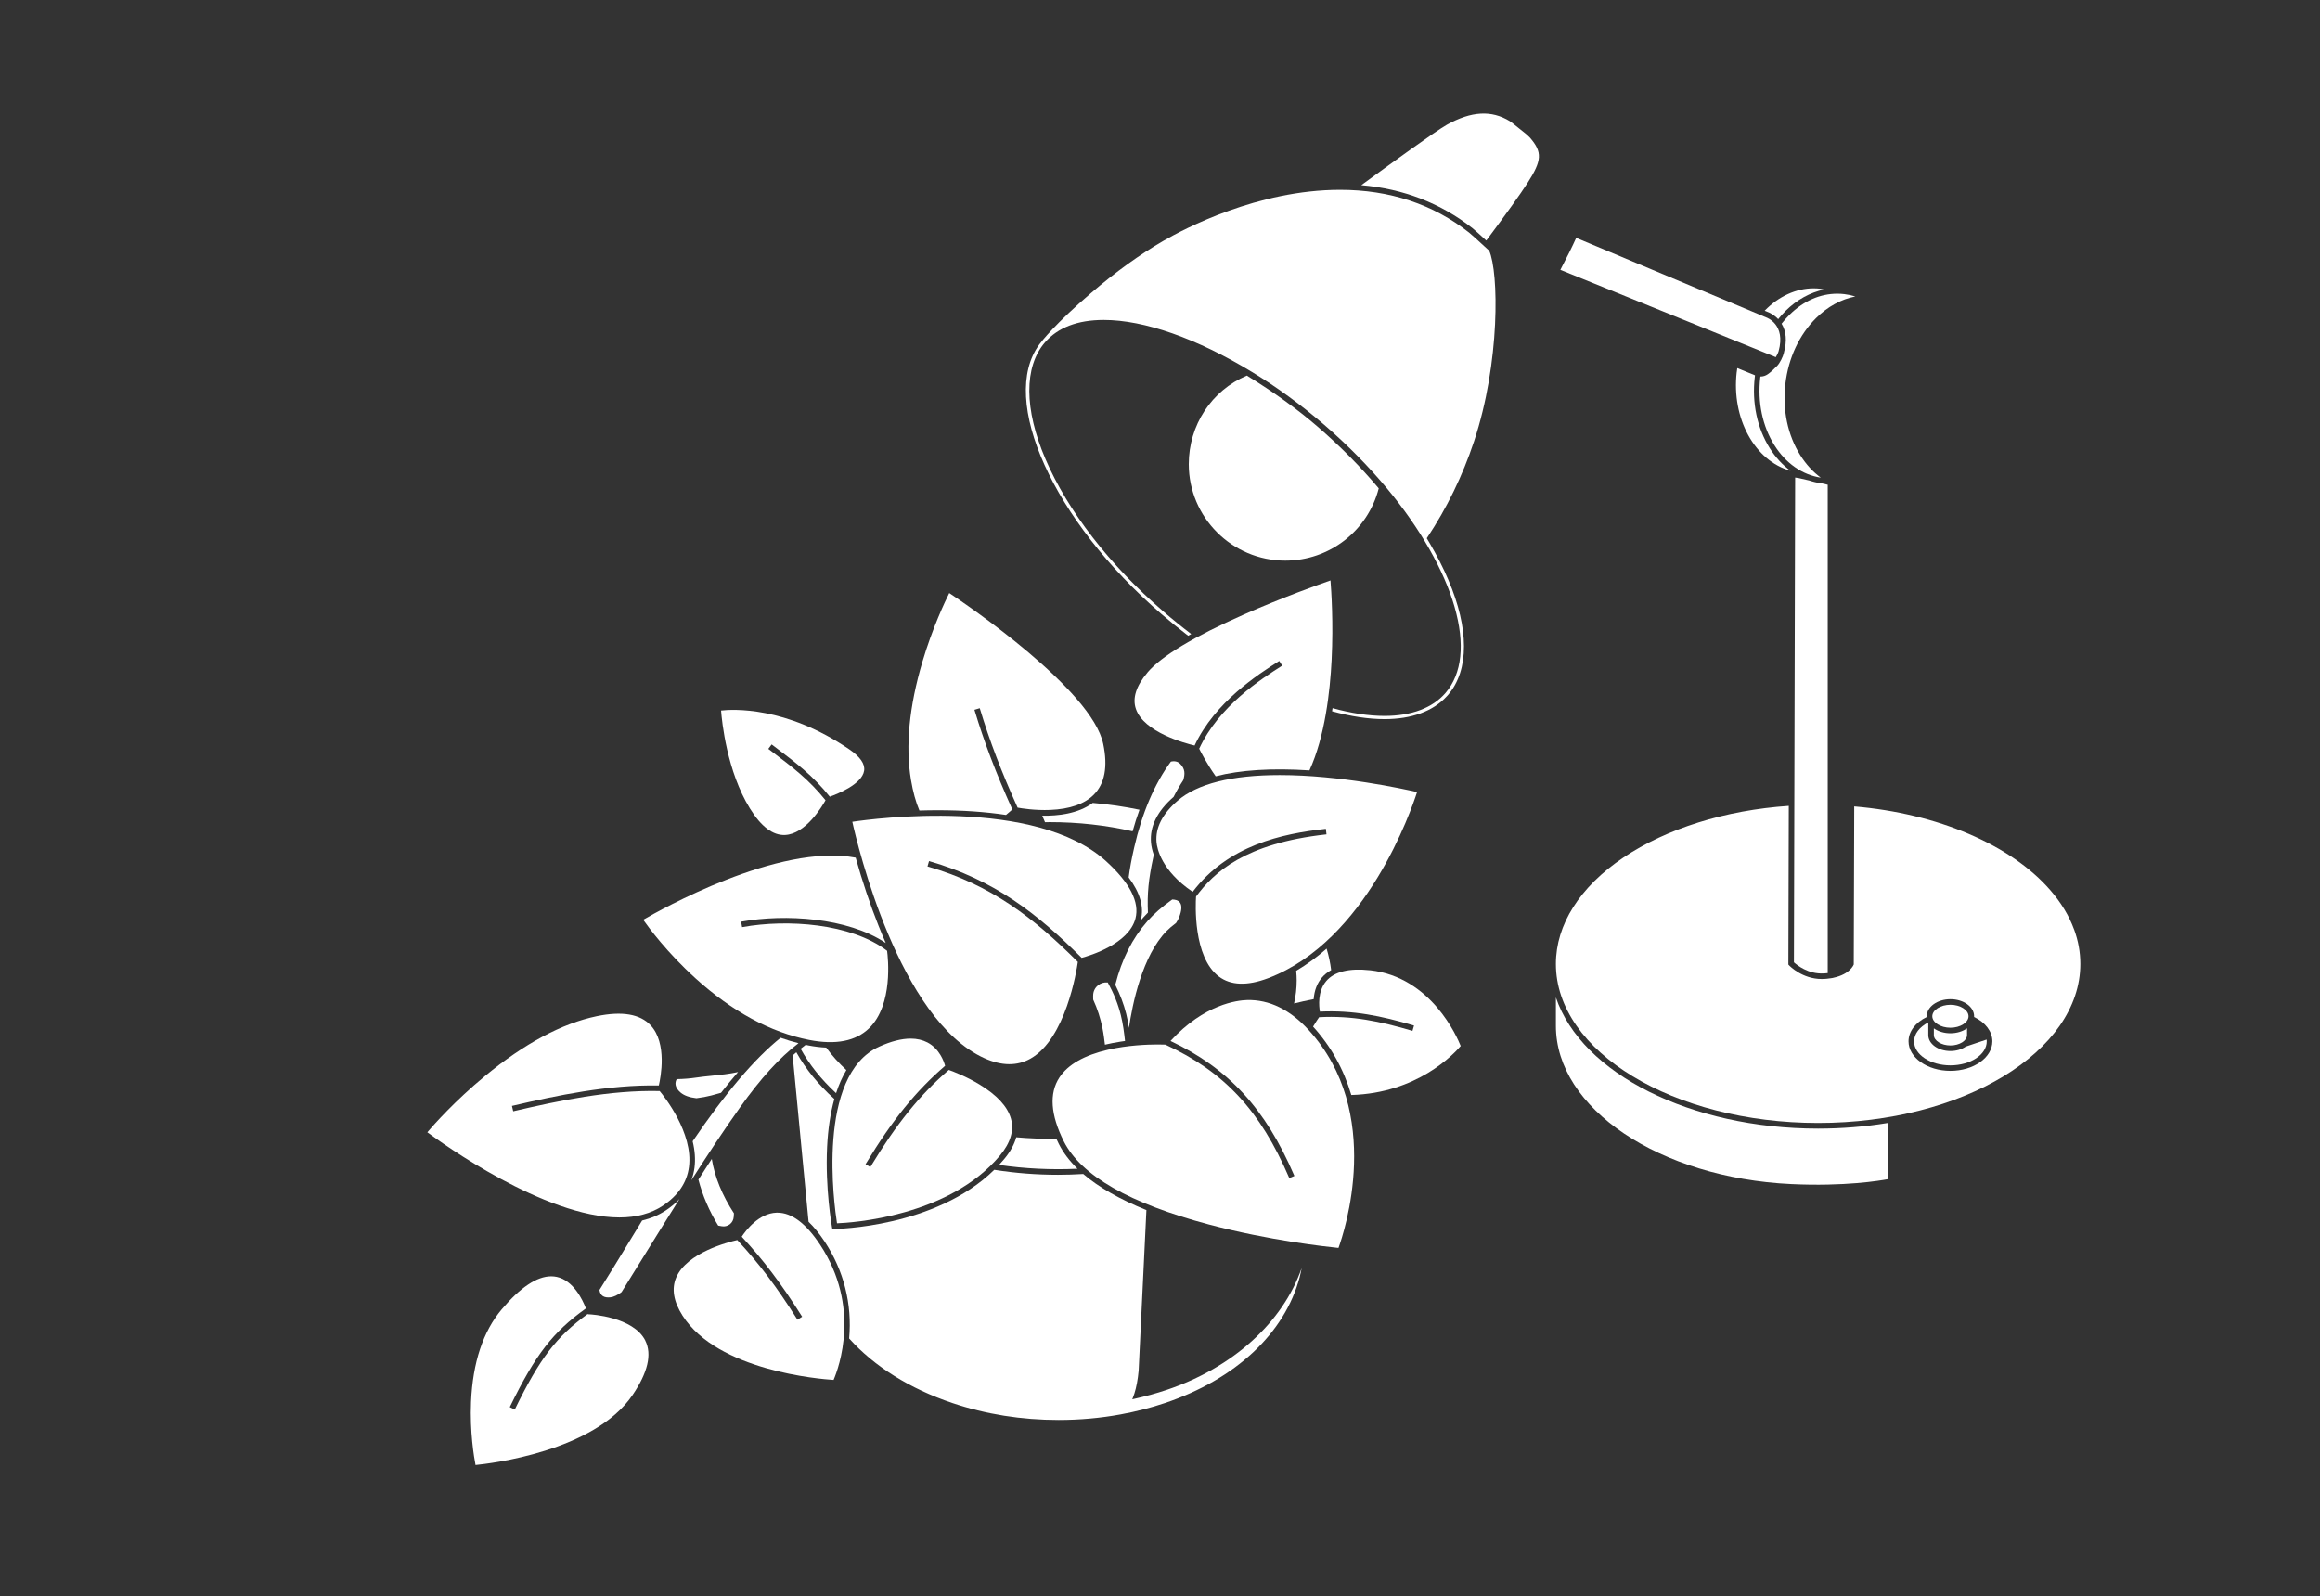 <?xml version="1.0" encoding="UTF-8"?> <svg xmlns="http://www.w3.org/2000/svg" width="465" height="320" viewBox="0 0 465 320" fill="none"><rect x="0" y="0" width="465" height="320" fill="#333333" stroke="none"/><path d="M311.849 199.938V205.629C311.849 222.164 332.565 236.094 359.019 237.347C369.716 237.856 376.889 236.644 378.324 236.375V225.109C373.797 225.859 369.119 226.233 364.406 226.233C338.894 226.233 316.984 215.22 311.849 199.938Z" fill="white"></path><path d="M415.709 186.318C414.714 183.578 413.109 180.926 410.943 178.437C403.044 169.327 388.359 163.056 371.643 161.65L371.549 193.321C371.52 193.403 370.817 195.289 367.45 195.997L367.351 196.026L366.982 196.085C366.701 196.132 366.432 196.167 366.168 196.19C366.028 196.208 365.869 196.214 365.717 196.225H365.676C365.495 196.237 365.313 196.243 365.143 196.243C361.226 196.243 358.703 193.62 358.597 193.509L358.445 193.345V193.122L358.527 161.539C345.792 162.406 334.023 166.083 325.375 171.897C316.656 177.764 311.849 185.341 311.849 193.222C311.849 210.799 335.422 225.103 364.406 225.103C393.389 225.103 416.962 210.799 416.962 193.222C416.962 190.88 416.541 188.555 415.709 186.301V186.318ZM390.924 214.652C386.293 214.652 382.528 211.999 382.528 208.738C382.528 206.782 383.898 204.961 386.193 203.855C386.193 203.808 386.187 203.755 386.187 203.703C386.187 201.817 388.313 200.289 390.93 200.289C393.547 200.289 395.673 201.823 395.673 203.703C395.673 203.755 395.673 203.802 395.667 203.855C397.962 204.961 399.332 206.782 399.332 208.738C399.332 211.999 395.561 214.652 390.936 214.652H390.924Z" fill="white"></path><path d="M365.565 195.127H365.6C365.776 195.115 365.922 195.103 366.057 195.086C366.151 195.074 366.244 195.068 366.332 195.057V97.163L365.114 96.882C364.277 96.777 363.428 96.583 362.602 96.308L360.512 95.828C360.29 95.805 360.055 95.769 359.804 95.723L359.558 192.896C360.079 193.376 362.392 195.32 365.565 195.121V195.127Z" fill="white"></path><path d="M356.401 63.976C356.882 63.373 357.385 62.817 357.889 62.319C360.155 60.082 362.813 58.613 365.6 58.039L364.856 57.869C364.423 57.822 363.966 57.793 363.521 57.793C359.997 57.793 356.513 59.386 353.696 62.284L354.381 62.571C354.381 62.571 355.447 62.951 356.407 63.97L356.401 63.976Z" fill="white"></path><path d="M348.087 74.607C347.021 83.87 351.723 92.395 358.872 94.368C357.268 93.197 355.874 91.681 354.721 89.848C352.186 85.826 351.114 80.749 351.717 75.555C351.729 75.468 351.741 75.38 351.752 75.286V75.228L348.204 73.781C348.157 74.074 348.122 74.343 348.093 74.607H348.087Z" fill="white"></path><path d="M357.573 70.634L357.555 70.699C357.374 71.513 356.735 72.766 356.226 73.304C355.523 74.042 354.879 74.622 354.306 75.02C353.878 75.318 353.38 75.477 352.859 75.477C352.853 75.477 352.848 75.477 352.842 75.477V75.494C352.83 75.558 352.824 75.617 352.812 75.681C352.244 80.623 353.252 85.448 355.652 89.254C357.936 92.878 361.221 95.168 364.939 95.742C363.358 94.576 361.982 93.072 360.846 91.268C358.31 87.246 357.239 82.169 357.842 76.975C358.439 71.782 360.635 67.08 364.019 63.737C366.32 61.465 369.026 59.984 371.865 59.427C371.133 59.199 370.39 59.041 369.646 58.953C369.189 58.9 368.727 58.871 368.264 58.871C364.792 58.871 361.472 60.335 358.662 63.11C358.111 63.655 357.584 64.252 357.087 64.884C358.024 66.424 358.188 68.362 357.561 70.634H357.573Z" fill="white"></path><path d="M355.927 71.588C356.108 71.278 356.384 70.781 356.489 70.388C357.97 65.054 354.147 63.672 353.989 63.62L315.918 47.676C315.18 49.333 314.115 51.487 312.745 54.087L355.927 71.594V71.588Z" fill="white"></path><path d="M398.19 208.38L393.998 209.791C393.166 210.365 392.077 210.681 390.929 210.681C388.482 210.681 386.491 209.253 386.491 207.49V204.949C384.705 205.857 383.64 207.274 383.64 208.749C383.64 211.396 386.907 213.551 390.924 213.551C394.94 213.551 398.207 211.396 398.207 208.749C398.207 208.632 398.202 208.509 398.184 208.386L398.19 208.38Z" fill="white"></path><path d="M387.604 206.139V207.485C387.604 208.61 389.126 209.564 390.93 209.564C392.733 209.564 394.256 208.615 394.256 207.485V206.133C393.371 206.765 392.171 207.122 390.924 207.122C389.677 207.122 388.488 206.765 387.604 206.139Z" fill="white"></path><path d="M390.924 206.012C392.892 206.012 394.554 204.958 394.554 203.711C394.554 202.464 392.892 201.41 390.924 201.41C388.957 201.41 387.294 202.464 387.294 203.711C387.294 204.958 388.957 206.012 390.924 206.012Z" fill="white"></path><path d="M306.673 27.614C306.673 27.614 306.527 27.467 305.982 26.952C305.608 26.659 305.051 26.209 304.56 25.81L304.513 25.775C303.746 25.149 302.873 24.446 302.61 24.288C298.933 22.045 294.928 22.268 290.015 24.997C287.825 26.214 278.434 33.024 272.842 37.117C281.285 37.837 288.786 40.741 295.144 45.753C295.636 46.14 296.813 47.217 297.902 48.218C301.966 42.773 304.747 38.885 306.17 36.666C309.074 32.134 309.162 30.524 306.667 27.608L306.673 27.614Z" fill="white"></path><path d="M298.476 50.253C298.277 50.072 297.931 49.755 297.516 49.375C296.45 48.391 294.986 47.044 294.465 46.635C287.246 40.937 278.539 38.051 268.602 38.051C252.108 38.051 237.306 45.885 233.161 48.286C228.459 51.008 223.582 54.527 218.663 58.749C211.473 64.92 208.78 68.404 208.311 69.043C200.155 80.15 211.116 104.373 232.739 123.045C234.472 124.544 236.293 126.02 238.149 127.437C238.354 127.325 238.553 127.208 238.758 127.097C236.855 125.651 234.976 124.129 233.161 122.559C222.393 113.261 214.008 102.417 209.553 92.03C205.266 82.041 205.225 73.522 209.43 68.65C212.018 65.658 215.982 64.136 221.228 64.136C229.343 64.136 239.906 67.842 250.967 74.582C255.914 77.585 260.786 81.151 265.441 85.174C270.078 89.184 274.317 93.482 278.035 97.95C284.628 105.889 289.424 114.298 291.532 121.628C293.675 129.076 293.048 135.049 289.722 138.907C287.123 141.917 282.895 143.509 277.502 143.509C274.352 143.509 270.845 142.982 267.086 141.952C267.051 142.163 267.022 142.373 266.986 142.578C270.798 143.621 274.335 144.153 277.502 144.153C282.924 144.153 287.24 142.573 289.974 139.58L290.062 139.487C290.109 139.434 290.161 139.381 290.208 139.329C291.286 138.082 292.105 136.6 292.644 134.926C294.752 128.362 292.568 119.075 286.502 108.788C286.338 108.513 286.174 108.237 286.01 107.962L285.969 107.898L286.01 107.833C289.962 101.908 293.136 95.403 295.431 88.505C300.707 72.632 300.402 54.498 298.482 50.259L298.476 50.253Z" fill="white"></path><path d="M276.343 97.892C272.713 93.571 268.591 89.414 264.094 85.526C260.007 81.995 255.235 78.552 249.901 75.285C242.828 78.277 238.267 85.239 238.267 93.038C238.267 103.701 246.944 112.378 257.606 112.378C266.448 112.378 274.142 106.423 276.343 97.886V97.892Z" fill="white"></path><path d="M260.499 255.97C260.622 255.513 260.751 254.922 260.891 254.196C257.097 265.087 247.126 274.133 233.858 278.601C231.767 279.303 229.513 279.924 227.153 280.445L226.937 280.492L227.024 280.287C227.136 280.017 227.247 279.701 227.37 279.321C227.774 278.05 228.049 276.557 228.219 274.759L229.776 242.567C224.466 240.419 220.209 237.983 217.117 235.325C215.408 235.43 213.704 235.483 212.053 235.483C207.749 235.483 203.451 235.149 199.282 234.487C187.437 246.098 167.489 246.344 167.289 246.344H166.821L166.739 245.887C166.727 245.811 165.375 238.188 165.779 229.908C165.954 226.337 166.44 223.105 167.231 220.3C164.04 217.431 161.475 214.275 159.607 210.926C159.385 211.113 159.174 211.301 158.957 211.494L158.87 211.57L162.061 244.91C163.156 245.958 164.239 247.293 165.287 248.874C169.122 254.682 170.82 261.398 170.194 268.295C175.206 273.893 182.361 278.372 190.88 281.241C197.573 283.495 204.74 284.637 212.193 284.637C216.374 284.637 220.549 284.263 224.612 283.519C227.71 282.951 230.702 282.184 233.5 281.241C247.664 276.469 257.507 267.265 260.505 255.976L260.499 255.97Z" fill="white"></path><path d="M219.014 160.951C216.069 163.147 211.929 163.568 208.902 163.51L209.453 164.816C209.558 164.816 209.664 164.816 209.769 164.81C209.98 164.81 210.196 164.798 210.407 164.798C216.093 164.798 221.673 165.419 227.007 166.637C227.428 165.126 227.891 163.674 228.389 162.315C225.338 161.677 222.182 161.215 219.014 160.945V160.951Z" fill="white"></path><path d="M263.304 200.274C263.433 198.523 264.001 197.06 264.99 195.912C265.476 195.35 266.085 194.864 266.805 194.46C266.63 193.014 266.319 191.567 265.892 190.156C263.936 191.872 261.887 193.365 259.797 194.6C259.867 195.332 259.896 195.947 259.896 196.533C259.896 198.078 259.72 199.63 259.369 201.152C260.546 200.854 261.828 200.567 263.28 200.28C263.286 200.28 263.292 200.28 263.298 200.28L263.304 200.274Z" fill="white"></path><path d="M200.237 233.508C205.378 234.263 210.724 234.521 215.97 234.275C214.354 232.706 213.101 231.037 212.234 229.321C212.064 228.982 211.895 228.63 211.719 228.244H211.397C208.897 228.308 206.303 228.197 203.686 227.969C203.293 229.415 202.485 230.879 201.273 232.331C200.957 232.711 200.612 233.104 200.231 233.514L200.237 233.508Z" fill="white"></path><path d="M167.577 219.126C168.133 217.416 168.824 215.859 169.638 214.5C168.103 213.078 166.745 211.561 165.597 209.992C164.438 209.945 163.226 209.793 161.985 209.553C161.879 209.529 161.78 209.506 161.674 209.482C161.61 209.471 161.551 209.453 161.487 209.441C161.177 209.67 160.866 209.91 160.574 210.15L160.474 210.226C162.213 213.388 164.602 216.38 167.577 219.126Z" fill="white"></path><path d="M237.16 156.38C237.529 155.163 237.564 154.144 236.545 153.113C235.977 152.534 235.228 152.539 234.689 152.656C231.399 157.112 228.922 162.909 227.323 169.894C226.796 172.213 226.439 174.116 226.217 175.878C228.512 178.941 229.332 181.81 228.658 184.398C228.647 184.439 228.635 184.48 228.623 184.527C228.793 184.322 228.963 184.122 229.139 183.929C229.42 183.613 229.724 183.285 230.081 182.928C229.911 179.175 230.192 176.253 231.159 171.797C231.176 171.709 231.2 171.622 231.217 171.528L231.258 171.352C230.948 170.497 230.766 169.689 230.696 168.893C230.427 165.673 231.949 162.593 235.228 159.735C235.831 158.535 236.481 157.411 237.16 156.386V156.38Z" fill="white"></path><path d="M139.98 236.437C140.812 239.639 142.147 242.748 143.95 245.676L144.659 245.805C145.227 245.91 145.818 245.764 146.281 245.407C146.737 245.05 147.018 244.511 147.059 243.931L147.106 243.211C144.752 239.598 143.254 235.927 142.662 232.309C141.807 233.614 140.929 234.967 139.986 236.442L139.98 236.437Z" fill="white"></path><path d="M139.565 220.149C140.654 220.014 141.649 219.827 142.58 219.587C143.295 219.399 143.927 219.224 144.513 219.054C145.678 217.566 146.825 216.167 147.932 214.891C146.176 215.277 144.308 215.464 142.645 215.634C141.521 215.745 140.455 215.857 139.448 216.009C138.318 216.179 137.106 216.278 135.63 216.313C135.279 216.952 135.15 217.918 136.397 218.989C137.1 219.592 138.166 219.985 139.571 220.143L139.565 220.149Z" fill="white"></path><path d="M229.97 184.661C226.954 188.086 224.846 192.255 223.535 197.414C224.507 199.352 225.244 201.302 225.725 203.222C225.935 204.059 226.111 204.979 226.275 206.05C226.966 201.296 228.933 191.553 233.863 186.587C234.373 186.078 234.976 185.563 235.714 185.018C236.006 184.579 236.217 184.181 236.346 183.835C236.861 182.5 236.92 181.523 236.516 180.943C236.153 180.422 235.473 180.305 234.947 180.305C232.844 181.809 231.264 183.191 229.97 184.661Z" fill="white"></path><path d="M219.097 199.592L219.108 200.365C219.957 202.215 220.578 204.147 220.97 206.109C221.205 207.28 221.351 208.48 221.462 209.411C222.463 209.171 223.529 208.96 224.624 208.796C224.917 208.75 225.204 208.714 225.491 208.673C225.315 207.081 225.092 205.248 224.647 203.486C224.097 201.278 223.242 199.141 222.036 196.94C221.322 196.858 220.619 197.063 220.063 197.519C219.442 198.029 219.091 198.784 219.103 199.592H219.097Z" fill="white"></path><path d="M128.791 252.212C131.163 248.383 133.651 244.36 136.175 240.355C135.408 241.175 134.5 241.931 133.452 242.627C132.064 243.552 130.46 244.232 128.698 244.659C127.813 246.111 126.941 247.54 126.086 248.945C124.095 252.212 122.04 255.591 120.149 258.577C120.307 259.707 121.051 260.199 122.362 260.047C123.018 259.97 123.762 259.613 124.581 258.999C125.922 256.85 127.339 254.566 128.791 252.212Z" fill="white"></path><path d="M160.046 209.113C158.84 208.808 157.634 208.445 156.457 208.023C151.246 212.204 145.479 218.99 138.827 228.769C139.284 230.636 139.407 232.416 139.196 234.062C139.079 234.934 138.874 235.777 138.569 236.574C141.872 231.403 145.18 226.391 148.301 222.012C152.511 216.104 156.147 212.11 160.046 209.107V209.113Z" fill="white"></path><path d="M184.27 162.471C185.523 162.43 186.758 162.413 187.976 162.413C192.871 162.413 197.45 162.729 201.631 163.355C202.216 162.875 202.661 162.477 202.901 162.254C199.652 155.053 197.251 148.741 195.342 142.394L195.307 142.282L196.373 141.96L196.408 142.071C198.311 148.401 200.711 154.701 203.961 161.891C204.798 162.044 207.468 162.477 210.478 162.354C214.413 162.19 217.346 161.171 219.208 159.321C221.433 157.108 222.077 153.677 221.123 149.127C218.833 138.201 193.662 121.145 190.26 118.879C189.44 120.518 186.899 125.829 184.873 132.674C182.227 141.609 181.454 149.56 182.584 156.311C182.988 158.718 183.556 160.785 184.276 162.465L184.27 162.471Z" fill="white"></path><path d="M274.604 194.492C270.424 194.035 267.455 194.761 265.839 196.635C264.041 198.719 264.369 201.752 264.545 202.783C271.214 202.461 276.87 203.649 283.305 205.541L283.416 205.576L283.106 206.641L282.995 206.606C276.589 204.727 270.968 203.544 264.393 203.901C264.188 204.194 263.725 204.867 263.181 205.787C266.735 209.692 269.311 214.306 270.845 219.494C283.973 219.125 291.315 211.373 292.767 209.675C292.1 207.982 286.894 195.833 274.604 194.486V194.492Z" fill="white"></path><path d="M167.758 245.214C170.463 245.114 190.154 243.961 200.43 231.612C202.561 229.054 203.299 226.553 202.614 224.194C201.917 221.793 199.809 219.504 196.343 217.396C193.685 215.774 191.021 214.773 190.172 214.468C184.416 219.41 179.726 225.207 174.497 233.843L174.439 233.943L173.484 233.369L173.543 233.269C178.836 224.533 183.59 218.661 189.428 213.643C189.194 212.782 188.321 210.235 185.891 208.964C184.914 208.455 183.783 208.191 182.525 208.191C180.704 208.191 178.59 208.73 176.23 209.796C163.542 215.522 167.213 241.742 167.764 245.22L167.758 245.214Z" fill="white"></path><path d="M150.332 162.098C152.563 165.705 154.917 167.485 157.347 167.373C161.451 167.198 164.748 161.694 165.462 160.412C162.125 156.254 158.822 153.76 154.642 150.604L153.992 150.112L154.665 149.222L155.315 149.714C159.548 152.911 162.898 155.44 166.317 159.697C167.564 159.258 172.775 157.273 173.197 154.486C173.402 153.128 172.401 151.687 170.223 150.206C157.476 141.517 146.819 142.161 144.524 142.43C144.694 144.638 145.689 154.603 150.332 162.104V162.098Z" fill="white"></path><path d="M124.142 244.041C127.567 244.041 130.489 243.257 132.831 241.699C135.917 239.656 137.685 237.038 138.089 233.918C138.985 227.09 133.06 219.707 132.217 218.7C122.198 218.466 111.875 220.661 102.976 222.734L102.864 222.763L102.612 221.68L102.724 221.657C111.624 219.584 121.952 217.394 132.047 217.587C132.416 216.007 133.768 209.132 130.413 205.532C128.294 203.26 124.663 202.645 119.61 203.699C112.631 205.151 105.101 209.179 97.231 215.667C91.23 220.615 86.938 225.451 85.65 226.967C88.443 229.04 109.153 244.035 124.136 244.041H124.142Z" fill="white"></path><path d="M262.278 206.452C258.531 202.359 254.38 200.345 249.941 200.462C248.05 200.515 241.387 201.258 234.607 208.665C246.212 214.157 253.63 222.22 259.392 235.611L259.439 235.716L258.42 236.155L258.373 236.05C252.565 222.554 245.374 214.831 233.57 209.397C233.313 209.385 232.797 209.368 232.083 209.368C230.045 209.368 226.04 209.502 222.088 210.416C217.322 211.517 214.043 213.39 212.339 215.984C210.255 219.163 210.553 223.479 213.235 228.813C216.672 235.646 226.444 241.244 242.283 245.448C254.345 248.65 265.856 249.903 268.274 250.149C269.404 247.046 277.449 223.004 262.278 206.452Z" fill="white"></path><path d="M164.35 249.476C161.545 245.231 158.676 243.082 155.825 243.082C155.766 243.082 155.708 243.082 155.649 243.082C152.066 243.193 149.454 246.695 148.664 247.895C152.979 252.527 156.586 257.299 160.714 263.845L160.778 263.944L159.836 264.536L159.771 264.436C155.661 257.919 152.066 253.171 147.774 248.568C145.959 248.978 137.674 251.086 135.531 256.069C134.57 258.306 134.992 260.87 136.789 263.698C143.851 274.8 164.356 276.433 167.078 276.603C168.15 274.091 172.6 261.948 164.356 249.476H164.35Z" fill="white"></path><path d="M230.005 134.792C227.709 137.497 226.925 139.962 227.674 142.122C229.296 146.801 237.552 148.996 239.432 149.441C243.548 140.694 252.155 135.196 256.301 132.549L256.4 132.485L256.997 133.421L256.898 133.486C252.805 136.097 244.297 141.531 240.357 150.08C240.72 150.812 241.914 153.13 243.665 155.607C248.56 154.336 254.884 153.938 262.454 154.424C265.558 147.661 266.582 138.639 266.899 132.25C267.267 124.826 266.834 118.374 266.67 116.348C264.381 117.144 257.027 119.773 249.35 123.163C239.291 127.607 232.78 131.519 229.999 134.786L230.005 134.792Z" fill="white"></path><path d="M139.372 196.082C146.773 202.781 154.455 206.95 162.202 208.46C167.495 209.497 171.529 208.706 174.193 206.118C179.065 201.393 177.976 191.89 177.8 190.59C170.534 185.045 157.711 184.231 148.857 185.83L148.74 185.853L148.541 184.758L148.658 184.735C157.254 183.189 169.866 183.886 177.531 189.033C177.033 187.885 176.535 186.696 176.055 185.49C174.38 181.274 172.846 176.707 171.506 171.918C156.007 168.973 132.123 182.498 128.92 184.372C130.027 185.947 133.722 190.965 139.372 196.076V196.082Z" fill="white"></path><path d="M284.025 158.771C281.291 158.139 268.62 155.363 256.506 155.363C246.862 155.363 239.97 157.096 236.018 160.516C232.985 163.139 231.562 165.926 231.802 168.789C231.908 170.054 232.745 174.498 239.051 178.767C246.159 169.416 256.98 167.115 265.628 166.154L265.745 166.143L265.868 167.249L265.751 167.261C249.514 169.065 243.308 174.861 239.725 179.715C239.631 181.097 239.098 191.806 244.286 195.735C246.675 197.544 250 197.656 254.169 196.081C273.896 188.603 282.889 162.331 284.025 158.771Z" fill="white"></path><path d="M216.796 192.004C218.511 191.541 226.252 189.199 227.581 184.111C228.436 180.832 226.468 176.985 221.732 172.664C207.579 159.759 175.1 164.097 170.832 164.73C171.851 169.32 180.159 204.405 197.321 212.128C200.776 213.68 203.873 213.709 206.537 212.21C213.604 208.222 215.777 194.638 216.034 192.817C207.211 184.005 198.72 177.383 186.009 173.712L185.898 173.677L186.208 172.605L186.319 172.64C199.247 176.376 207.86 183.08 216.796 191.998V192.004Z" fill="white"></path><path d="M129.354 268.747C126.941 263.916 118.316 263.471 118.229 263.465L117.83 263.448L117.807 263.377C111.495 267.956 108.204 272.266 103.228 282.442L103.175 282.547L102.174 282.061L102.226 281.956C107.35 271.481 110.775 267.049 117.438 262.271C116.771 260.544 114.932 256.667 111.595 255.953C111.232 255.877 110.857 255.836 110.482 255.836C107.607 255.836 104.27 258.067 100.558 262.464C96.822 266.891 94.755 273.126 94.41 280.996C94.152 287.003 95.007 292.086 95.311 293.661C98.18 293.38 119.072 290.973 126.771 279.655C129.84 275.146 130.706 271.475 129.342 268.747H129.354Z" fill="white"></path></svg> 